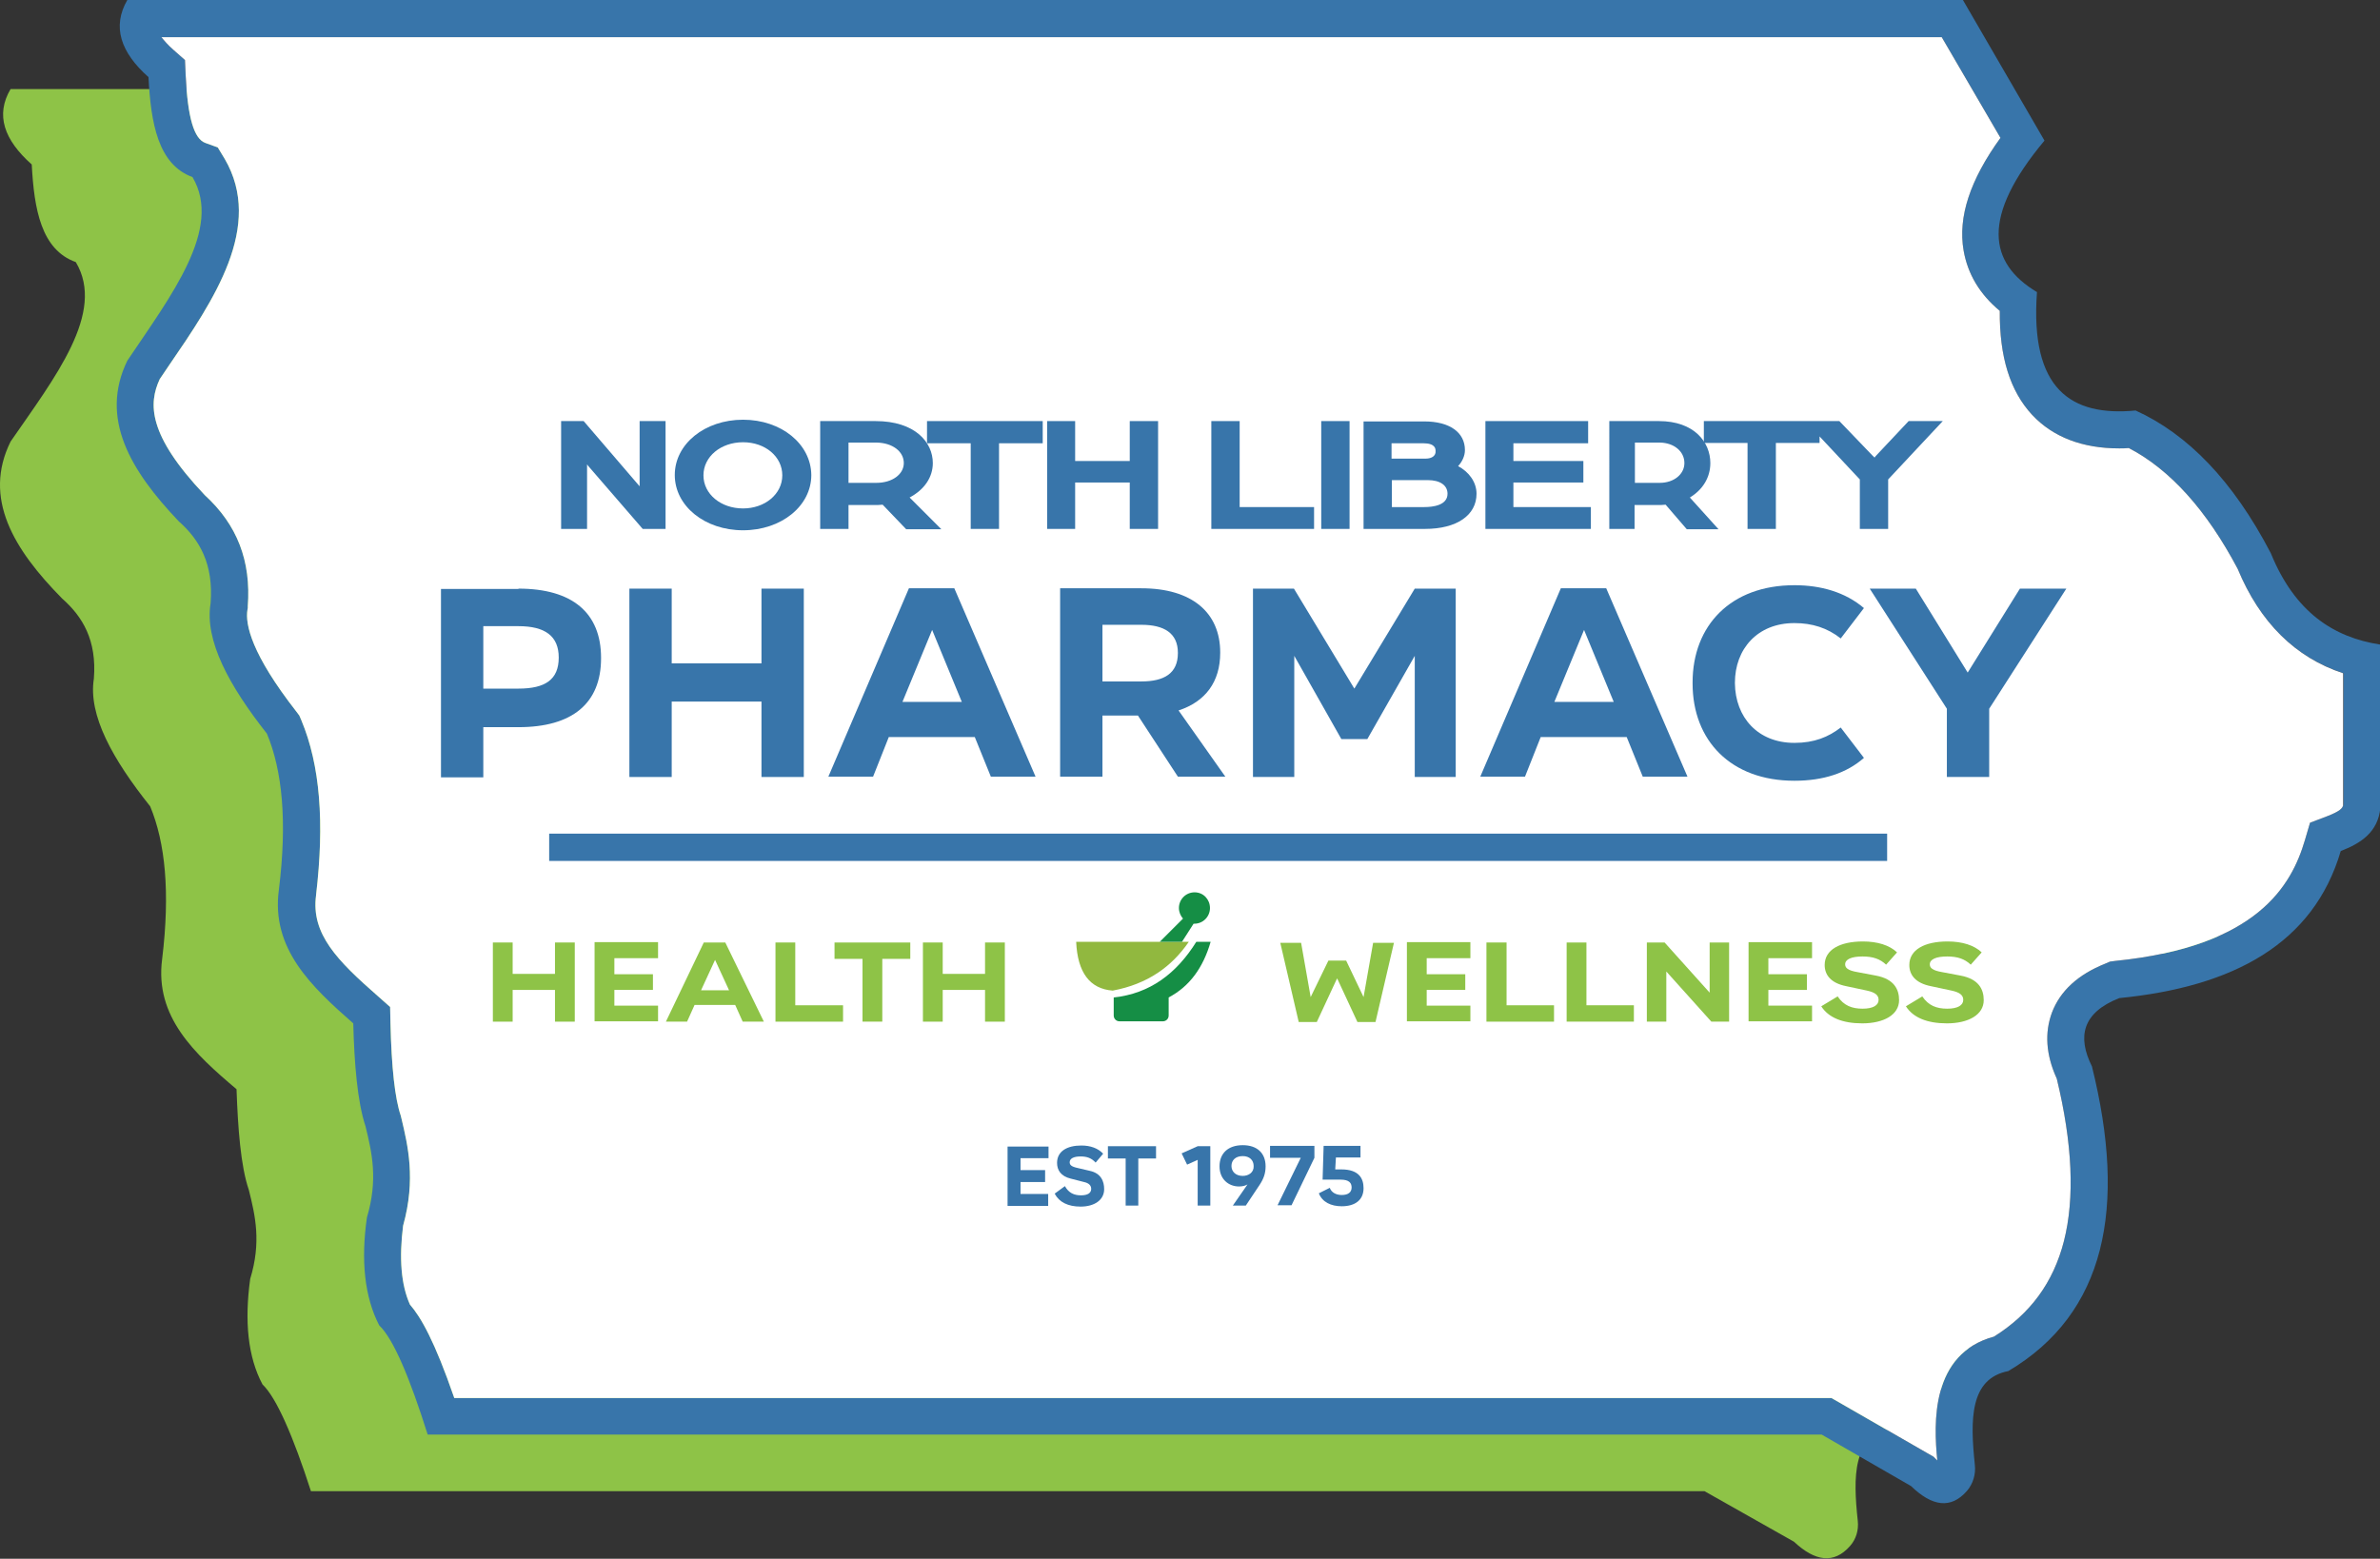 <?xml version="1.0" encoding="utf-8"?>
<!-- Generator: Adobe Illustrator 28.2.0, SVG Export Plug-In . SVG Version: 6.00 Build 0)  -->
<svg version="1.1" id="Layer_1" xmlns="http://www.w3.org/2000/svg" xmlns:xlink="http://www.w3.org/1999/xlink" x="0px" y="0px"
	 viewBox="0 0 697.3 456.8" style="enable-background:new 0 0 697.3 456.8;" xml:space="preserve">
<rect x="0" y="0" width="697.3" height="456.8" fill="#333333" stroke="none"/>
<style type="text/css">
	.st0{fill:#8EC347;}
	.st1{fill:#3875AA;}
	.st2{fill:#FFFFFF;}
	.st3{fill:#91B83F;}
	.st4{fill:#158E45;}
</style>
<g id="Layer_2_00000129190037067751546790000012213599400975353487_">
	<path class="st0" d="M663.1,210.7v46.8c-0.7,6.8-5.6,10-11.6,12.3c-7.9,26.6-19.5-0.7-52.9,2.5c-10.9,4.3-24.3,50.8-20,59.2
		c10.4,40.6,4,70.8-24.5,87.3c-11.3,2.1-11.2,13.9-9.8,26.9c0.3,2.7-0.5,5.4-2.3,7.4c-4.7,5.3-10.2,4.5-16.4-1.3l-26.2-14.8H91.1
		c-5.2-16.1-10.1-27.4-14.2-31.3c-4.3-8.1-5.3-18.5-3.6-30.9c3.3-10.8,1.5-18.5-0.4-26.1c-2.4-7-3.2-18.2-3.6-29.5
		C57,308.8,45.3,298,47.5,281.1c2.4-19.7,0.9-34.2-3.5-44.8c-11-13.8-18.2-26.7-16.5-37.4c0.9-11.3-3.3-18.2-9.3-23.5
		C4,161-5.1,146,3.1,129.4c12.9-18.7,28-37.8,19.1-52.6C12.1,73.2,10,61.4,9.3,48.2C1.2,41-1.4,33.7,3.1,26.1h537.8l24,40.3
		c-18.7,21.9-16.4,35.1-2.2,43.5c-2.1,27.9,10,35.7,28.9,33.9c15.2,6.7,28.4,20,39.6,40.8C638.1,201.4,649.4,208.7,663.1,210.7
		L663.1,210.7z"/>
	<path class="st1" d="M665.3,162.1c-11.1-21.3-24.4-34.9-39.6-41.8c-18.8,1.8-31-6.1-28.9-34.7c-14.2-8.5-16.5-22,2.2-44.4L575.1,0
		H37.3c-4.5,7.8-2,15.3,6.2,22.6c0.7,13.5,2.8,25.6,12.9,29.3c8.9,15.1-6.2,34.6-19.1,53.8c-8.2,16.9,0.9,32.2,15.1,47.1
		c6.1,5.4,10.2,12.5,9.3,24c-1.8,10.9,5.4,24.1,16.5,38.2c4.5,10.8,6,25.6,3.5,45.8c-2.3,17.2,9.5,28.3,21.8,39.1
		c0.3,11.7,1.2,23,3.6,30.2c1.9,7.8,3.7,15.6,0.4,26.7c-1.8,12.6-0.7,23.3,3.6,31.6c4.2,4,9,15.5,14.2,32h408.4l26.2,15.1
		c6.2,6,11.7,6.8,16.4,1.4c1.8-2.1,2.6-4.9,2.3-7.6c-1.4-13.3-1.5-25.3,9.8-27.5c28.5-16.9,34.8-47.8,24.5-89.3
		c-4.3-8.6-2.9-15.7,8-20c33.4-3.3,56.9-15.9,64.9-43.1c6-2.3,10.9-5.6,11.6-12.6v-47.9C683.6,186.8,672.3,179.3,665.3,162.1
		L665.3,162.1z M686.5,236c-0.2,0.8-0.8,1.7-4.7,3.2l-5,1.9l-1.5,5.1c-3.9,13.2-13.8,31.2-55.6,35.4l-1.5,0.2l-1.4,0.6
		c-8,3.2-13.2,8-15.6,14.3c-2.2,5.9-1.8,12.4,1.4,19.4c4.6,19,5.3,35,2.1,47.6c-3.1,12.1-9.8,21.3-20.5,28
		c-18.5,5-17.7,25.3-16.6,36.3c-0.1-0.1-1.1-1.1-1.1-1.1l-29.9-17.2H133.1c-5.8-16.8-9.8-23.7-13-27.4c-2.6-5.8-3.2-13.6-2-23.1
		c3.8-13.6,1.4-23.5-0.5-31.5l-0.1-0.4l-0.1-0.4c-1.7-5-2.7-14.1-3-27.1l-0.1-4.7l-3.5-3.1c-12-10.5-19.7-18.3-18.2-29.6l0-0.1
		c2.5-21.3,1.2-38-4.3-51.2l-0.6-1.4l-0.9-1.2c-13.1-16.8-15-25.5-14.3-29.8l0.1-0.5l0-0.5c1-13.3-3.1-23.9-12.6-32.6
		c-16.8-17.7-16.5-26.9-13.2-34c0.9-1.3,1.8-2.7,2.7-4c13.1-19.1,27.9-40.8,16.3-60.6l-2-3.3l-3.6-1.3c-3.4-1.2-5.2-7.5-5.8-19.8
		l-0.2-4.5l-3.4-3c-1.6-1.4-2.7-2.7-3.5-3.7h521.6l17.2,29.5c-8.9,12.3-12.5,23.2-10.8,33c1.2,6.9,4.7,12.8,10.6,17.7
		c-0.1,13.5,3,23.5,9.5,30.5c6.1,6.5,14.7,9.8,25.5,9.8c0.9,0,1.8,0,2.8-0.1c12.1,6.3,22.8,18.2,31.9,35.4c6.5,15.7,16.9,26,31,30.6
		V236L686.5,236z"/>
	<path class="st2" d="M686.5,197.3V236c-0.2,0.8-0.8,1.7-4.7,3.2l-5,1.9l-1.5,5.1c-3.9,13.2-13.8,31.2-55.6,35.4l-1.5,0.2l-1.4,0.6
		c-8,3.2-13.2,8-15.6,14.3c-2.2,5.9-1.8,12.4,1.4,19.4c4.6,19,5.3,35,2.1,47.6c-3.1,12.1-9.8,21.3-20.5,28
		c-18.5,5-17.7,25.3-16.6,36.3c-0.1-0.1-1.1-1.1-1.1-1.1l-29.9-17.2H133.1c-5.8-16.8-9.8-23.7-13-27.4c-2.6-5.8-3.2-13.6-2-23.1
		c3.8-13.6,1.4-23.5-0.5-31.5l-0.1-0.4l-0.1-0.4c-1.7-5-2.7-14.1-3-27.1l-0.1-4.7l-3.5-3.1c-12-10.5-19.7-18.3-18.2-29.6l0-0.1
		c2.5-21.3,1.2-38-4.3-51.2l-0.6-1.4l-0.9-1.2c-13.1-16.8-15-25.5-14.3-29.8l0.1-0.5l0-0.5c1-13.3-3.1-23.9-12.6-32.6
		c-16.8-17.7-16.5-26.9-13.2-34c0.9-1.3,1.8-2.7,2.7-4c13.1-19.1,27.9-40.8,16.3-60.6l-2-3.3l-3.6-1.3c-3.4-1.2-5.2-7.5-5.8-19.8
		l-0.2-4.5l-3.4-3c-1.6-1.4-2.7-2.7-3.5-3.7h521.6l17.2,29.5c-8.9,12.3-12.5,23.2-10.8,33c1.2,6.9,4.7,12.8,10.6,17.7
		c-0.1,13.5,3,23.5,9.5,30.5c6.1,6.5,14.7,9.8,25.5,9.8c0.9,0,1.8,0,2.8-0.1c12.1,6.3,22.8,18.2,31.9,35.4
		C662.1,182.4,672.5,192.7,686.5,197.3L686.5,197.3z"/>
	<path class="st1" d="M187.4,142.5c0,0-0.1-0.1-0.1-0.1l-16.3-19h-6.6V155h7.6v-18.9c0.1,0.1,0.2,0.2,0.3,0.4l16,18.5h6.7v-31.6
		h-7.6L187.4,142.5L187.4,142.5z"/>
	<path class="st1" d="M217.7,123c-11.2,0-20,7.1-20,16.2c0,9.1,8.8,16.2,20,16.2c11.2,0,20-7.1,20-16.2
		C237.6,130.1,228.9,123,217.7,123z M217.7,129.6c6.5,0,11.5,4.2,11.5,9.7s-5.1,9.7-11.5,9.7c-6.5,0-11.6-4.2-11.6-9.7
		S211.2,129.6,217.7,129.6z"/>
	<path class="st1" d="M273.3,135.7c0-6.1-5.2-12.3-16.8-12.3h-16.2V155h8.3v-7h7.5c0.8,0,1.7,0,2.5-0.1l6.9,7.2h10.3l-9.3-9.3
		C270.8,143.5,273.3,139.9,273.3,135.7z M264.8,135.7c0,3.3-3.4,5.8-8,5.8h-8.2v-11.8h8.3C261.5,129.8,264.8,132.3,264.8,135.7z"/>
	<polygon class="st1" points="271.6,129.9 284.4,129.9 284.4,155 292.7,155 292.7,129.9 305.5,129.9 305.5,123.4 271.6,123.4 	"/>
	<polygon class="st1" points="331,135.1 315,135.1 315,123.4 306.8,123.4 306.8,155 315,155 315,141.4 331,141.4 331,155 339.3,155 
		339.3,123.4 331,123.4 	"/>
	<polygon class="st1" points="363.2,123.4 354.9,123.4 354.9,155 385,155 385,148.6 363.2,148.6 	"/>
	<rect x="387.1" y="123.4" class="st1" width="8.3" height="31.6"/>
	<path class="st1" d="M427.2,136.6c1.2-1.3,2-3,2-4.7c0-5.2-4.5-8.4-11.9-8.4h-17.8V155h18c9.3,0,15.1-4,15.1-10.3
		C432.6,141.3,430.4,138.3,427.2,136.6z M417.7,134.4h-10v-4.5h9.3c3.6,0,3.6,1.7,3.6,2.3C420.7,133.5,419.6,134.4,417.7,134.4z
		 M407.7,140.7h10.6c3.6,0,5.8,1.5,5.8,4c0,3.4-4.3,3.9-6.8,3.9h-9.5V140.7z"/>
	<polygon class="st1" points="443.4,141.4 463.9,141.4 463.9,135.1 443.4,135.1 443.4,129.9 465.3,129.9 465.3,123.4 435.2,123.4 
		435.2,155 466.1,155 466.1,148.6 443.4,148.6 	"/>
	<path class="st1" d="M501.1,135.7c0-6.1-4.7-12.3-15.1-12.3h-14.5V155h7.4v-7h6.8c0.7,0,1.5,0,2.3-0.1l6.2,7.2h9.3l-8.4-9.3
		C498.9,143.5,501.1,139.9,501.1,135.7z M493.5,135.7c0,3.3-3.1,5.8-7.2,5.8H479v-11.8h7.4C490.5,129.8,493.5,132.3,493.5,135.7z"/>
	<path class="st1" d="M559.2,123.4l-9.6,10.2c-0.1,0.2-0.3,0.3-0.4,0.5c-0.1-0.2-0.3-0.3-0.5-0.5l-9.8-10.2h-39.7v6.4H512V155h8.3
		v-25.2h12.8v-1.9l11.8,12.6V155h8.3v-14.5l16-17.1L559.2,123.4L559.2,123.4z"/>
	<g>
		<path class="st1" d="M151.9,172.5c15.8,0,24.2,7.1,24.2,20.3v0.1c0,13.2-8.4,20.2-24.2,20.2h-10.3v14.7h-12.4v-55.2H151.9z
			 M163.7,192.7c0-6.3-4-9.2-11.8-9.2h-10.3v18.3h10.3C159.7,201.8,163.7,199.2,163.7,192.7L163.7,192.7z"/>
		<path class="st1" d="M223.1,194.4v-21.9h12.4v55.2h-12.4v-22.1h-26.3v22.1h-12.4v-55.2h12.4v21.9H223.1z"/>
		<path class="st1" d="M303.4,227.6h-13.1l-4.7-11.6h-25.2l-4.6,11.6h-13.1l23.6-55.2h13.3L303.4,227.6z M273.1,184.6l-8.7,21.1
			h17.4L273.1,184.6z"/>
		<path class="st1" d="M345.1,227.6l-11.7-17.9H323v17.9h-12.4v-55.2h23.8c14.8,0,23.1,7.1,23.1,18.8v0.1c0,8.5-4.3,14.3-12.2,16.9
			l13.7,19.4H345.1z M323,183.1v16.6h11.4c6.6,0,10.7-2.3,10.7-8.3v-0.1c0-5.8-4.1-8.2-10.7-8.2H323z"/>
		<path class="st1" d="M396.8,201.8l17.7-29.3h12v55.2h-12v-35.5l-13.9,24.4H393l-13.8-24.4v35.5h-12.1v-55.2h12L396.8,201.8z"/>
		<path class="st1" d="M494.4,227.6h-13.1l-4.7-11.6h-25.2l-4.6,11.6h-13.1l23.6-55.2h13.3L494.4,227.6z M464.1,184.6l-8.7,21.1
			h17.4L464.1,184.6z"/>
		<path class="st1" d="M539.3,187.1c-3.9-3.1-8.4-4.5-13.5-4.5h-0.1c-10.8,0-17.4,7.6-17.4,17.5v0.1c0.1,10,6.7,17.5,17.4,17.5h0.1
			c5.7,0,9.9-1.7,13.5-4.5l6.8,8.9c-5.1,4.5-12,6.7-20.3,6.7h-0.1c-18.6,0-29.8-11.8-29.8-28.5V200c0-16.7,11.2-28.5,29.8-28.5h0.1
			c7.6,0,14.8,2,20.3,6.7L539.3,187.1z"/>
		<path class="st1" d="M576.5,197.1l15.3-24.6h13.6l-22.6,35.2v20h-12.4v-20l-22.6-35.2h13.5L576.5,197.1z"/>
	</g>
	<rect x="160.9" y="244.3" class="st1" width="392" height="8"/>
	<path class="st0" d="M162.6,285.4v-9.2h5.8v23.2h-5.8v-9.3h-12.4v9.3h-5.8v-23.2h5.8v9.2H162.6z"/>
	<path class="st0" d="M192.8,276.2v4.6H180v4.7h11.3v4.6H180v4.6h12.8v4.6h-18.6v-23.2H192.8z"/>
	<path class="st0" d="M223.8,299.4h-6.2l-2.2-4.9h-11.9l-2.2,4.9h-6.2l11.1-23.2h6.3L223.8,299.4z M209.5,281.3l-4.1,8.9h8.2
		L209.5,281.3z"/>
	<path class="st0" d="M233,276.2v18.4H247v4.8h-19.8v-23.2H233z"/>
	<path class="st0" d="M266.7,276.2v4.8h-8.2v18.4h-5.8V281h-8.2v-4.8H266.7z"/>
	<path class="st0" d="M288.6,285.4v-9.2h5.8v23.2h-5.8v-9.3h-12.4v9.3h-5.8v-23.2h5.8v9.2H288.6z"/>
	<path class="st0" d="M389.2,281.5h5.2l5.1,10.7l2.8-15.9h6.1l-5.4,23.2h-5.3l-5.9-12.7h-0.1l-5.9,12.7h-5.3l-5.4-23.2h6.1l2.8,15.9
		L389.2,281.5z"/>
	<path class="st0" d="M430.8,276.2v4.6H418v4.7h11.3v4.6H418v4.6h12.8v4.6h-18.6v-23.2H430.8z"/>
	<path class="st0" d="M441.4,276.2v18.4h13.9v4.8h-19.8v-23.2H441.4z"/>
	<path class="st0" d="M464.8,276.2v18.4h13.9v4.8H459v-23.2H464.8z"/>
	<path class="st0" d="M500.9,276.2h5.7v23.2h-5.2l-13.2-14.7v14.7h-5.7v-23.2h5.2l13.2,14.7V276.2z"/>
	<path class="st0" d="M530.9,276.2v4.6h-12.8v4.7h11.3v4.6h-11.3v4.6h12.8v4.6h-18.6v-23.2H530.9z"/>
	<path class="st0" d="M552.6,282.7c-1.8-1.7-3.9-2.4-6.9-2.4h0c-3.2,0-5.1,0.8-5.1,2.3c0,1,0.7,1.8,3.7,2.3l5.3,1
		c5.4,1,6.8,4.1,6.8,7.2c0,4.3-4.5,6.8-10.8,6.8h0c-5.8,0-9.9-1.7-12-5l4.8-2.9c1.8,2.7,4.2,3.6,7.3,3.6h0c3.1,0,4.7-1,4.7-2.6
		c0-1.4-1.1-2.2-3.4-2.7l-6.1-1.3c-4.5-0.9-6.3-3.3-6.3-6.2c0-4.5,4.5-6.9,11.2-6.9h0c4.3,0,7.8,1.1,10,3.2L552.6,282.7z"/>
	<path class="st0" d="M577.4,282.7c-1.8-1.7-3.9-2.4-6.9-2.4h0c-3.2,0-5.1,0.8-5.1,2.3c0,1,0.7,1.8,3.7,2.3l5.3,1
		c5.4,1,6.8,4.1,6.8,7.2c0,4.3-4.5,6.8-10.8,6.8h0c-5.8,0-9.9-1.7-12-5l4.8-2.9c1.8,2.7,4.2,3.6,7.3,3.6h0c3.1,0,4.7-1,4.7-2.6
		c0-1.4-1.1-2.2-3.4-2.7l-6.1-1.3c-4.5-0.9-6.3-3.3-6.3-6.2c0-4.5,4.5-6.9,11.2-6.9h0c4.3,0,7.8,1.1,10,3.2L577.4,282.7z"/>
	<g>
		<path class="st1" d="M307.2,335.9v3.5H299v3.5h7.2v3.5H299v3.5h8.1v3.5h-11.9v-17.4H307.2z"/>
		<path class="st1" d="M321,340.7c-1.2-1.3-2.5-1.8-4.4-1.8h0c-2,0-3.2,0.6-3.2,1.7c0,0.8,0.5,1.3,2.4,1.7l3.4,0.8
			c3.4,0.7,4.3,3.1,4.3,5.4c0,3.2-2.9,5.1-6.9,5.1h0c-3.7,0-6.3-1.3-7.6-3.8l3-2.2c1.1,2,2.7,2.7,4.7,2.7h0c2,0,3-0.7,3-1.9
			c0-1-0.7-1.7-2.1-2l-3.9-1c-2.9-0.7-4-2.5-4-4.6c0-3.4,2.9-5.1,7.1-5.1h0c2.7,0,4.9,0.8,6.4,2.4L321,340.7z"/>
		<path class="st1" d="M338.7,335.9v3.6h-5.2v13.8h-3.7v-13.8h-5.2v-3.6H338.7z"/>
		<path class="st1" d="M346.2,338l4.7-2.1h3.7v17.4h-3.7v-13.4l-3.1,1.4L346.2,338z"/>
		<path class="st1" d="M361.2,353.3l4.3-6.2c-0.5,0.3-1.3,0.6-2.5,0.6h0c-3,0-5.7-2.1-5.7-5.9c0-3.8,2.5-6.2,6.8-6.2h0
			c4.2,0,6.7,2.3,6.7,6.2c0,2.1-0.6,3.7-1.8,5.5l-4,6H361.2z M364.1,344.6c1.7,0,3.3-1,3.2-2.9c0-1.7-1.2-2.9-3.2-2.9h0
			c-2.1,0-3.3,1.2-3.3,2.9C360.8,343.3,362,344.6,364.1,344.6L364.1,344.6z"/>
		<path class="st1" d="M385.1,335.9v3.4l-6.7,13.9h-4.1l6.8-13.9h-9v-3.5H385.1z"/>
		<path class="st1" d="M391.2,342.7h1.8c5.2,0,6.5,2.7,6.5,5.5c0,3.4-2.4,5.3-6.4,5.3h0c-3.1,0-5.7-1.2-6.7-3.8l3.2-1.6
			c0.5,1.4,1.9,2.1,3.5,2.1h0c1.9,0,2.9-0.8,2.9-2.2c0-1.3-0.7-2.3-3.2-2.3h-5.3l0.3-9.9h10.8v3.4h-7.2L391.2,342.7z"/>
	</g>
</g>
<g id="Layer_3">
	<path class="st3" d="M348.3,276h-33c0.4,9,4,13.8,10.7,14.3C336.2,288.4,343.3,283.3,348.3,276z"/>
	<path class="st4" d="M326.3,292.3v5.3c0,0.9,0.7,1.7,1.7,1.7h12.7c0.9,0,1.7-0.7,1.7-1.7v-5.3c6.1-3.2,10.1-8.7,12.3-16.3h-4.2
		C344.7,285.3,336.9,291.2,326.3,292.3L326.3,292.3z"/>
	<path class="st4" d="M350,261.5c-2.6,0-4.6,2.1-4.6,4.6c0,1.2,0.5,2.3,1.2,3.1l-6.8,6.8h6.5l3.4-5.3c0.1,0,0.1,0,0.2,0
		c2.6,0,4.6-2.1,4.6-4.6S352.6,261.5,350,261.5z"/>
</g>
</svg>
